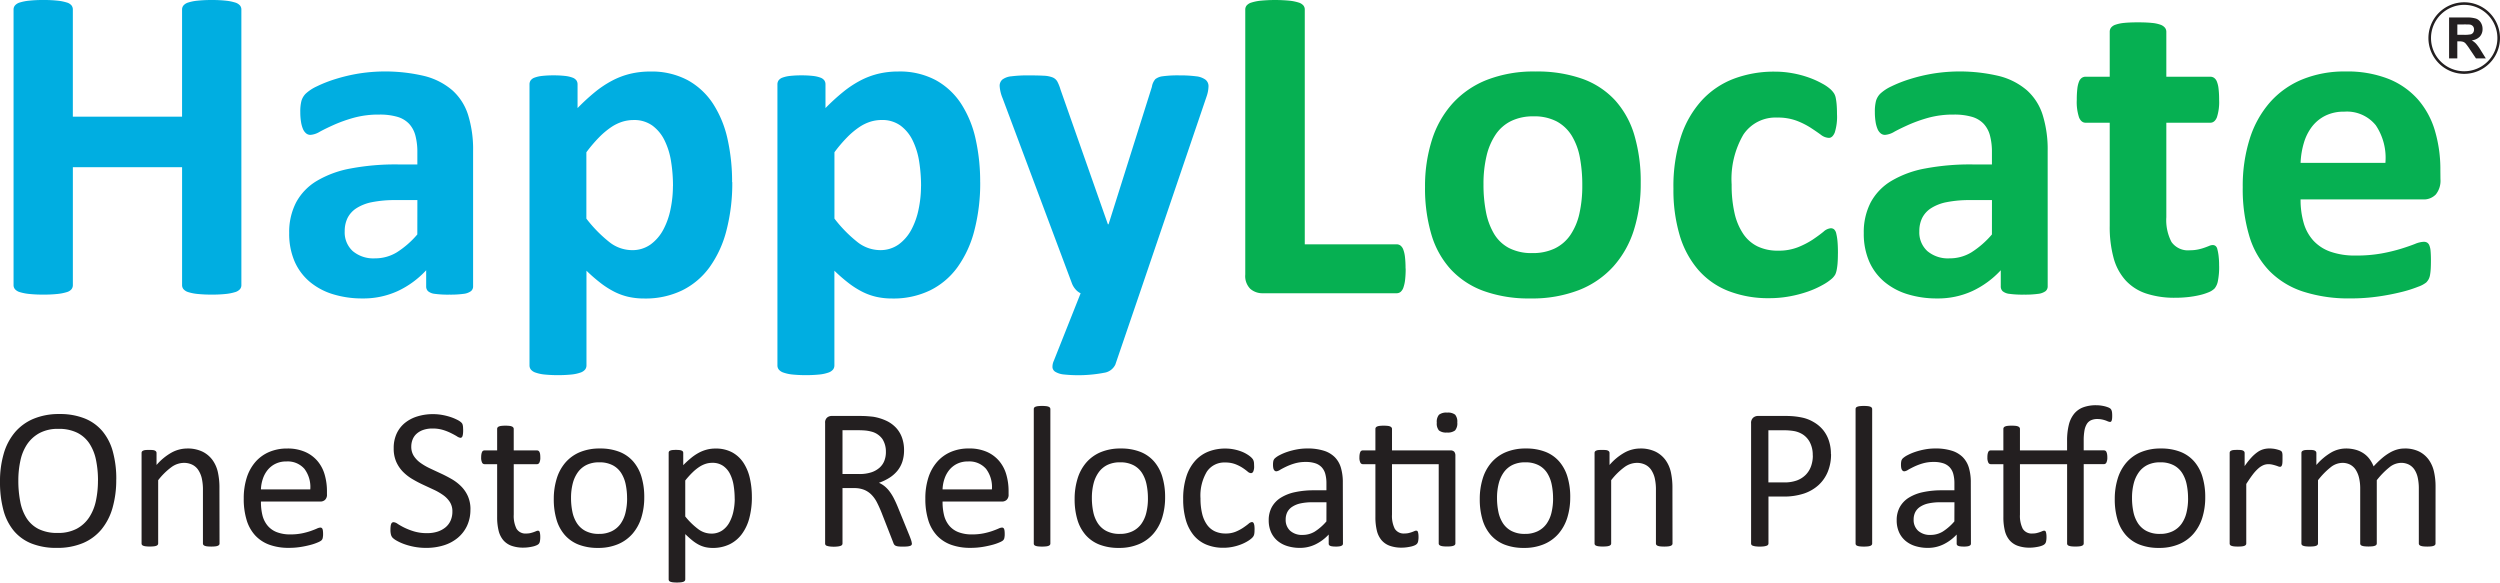 <svg xmlns="http://www.w3.org/2000/svg" xmlns:xlink="http://www.w3.org/1999/xlink" width="171.666" height="40.001" viewBox="0 0 171.666 40.001">
  <defs>
    <clipPath id="clip-path">
      <rect id="Rectangle_92" data-name="Rectangle 92" width="171.666" height="40.001" fill="none"/>
    </clipPath>
  </defs>
  <g id="Group_555" data-name="Group 555" transform="translate(0 0)">
    <g id="Group_86" data-name="Group 86" transform="translate(0 0)" clip-path="url(#clip-path)">
      <path id="Path_690" data-name="Path 690" d="M17.811,19.58a.43.43,0,0,1-.1.279.7.7,0,0,1-.333.2,3.253,3.253,0,0,1-.619.124,8.468,8.468,0,0,1-.976.046,8.852,8.852,0,0,1-1-.046,3.084,3.084,0,0,1-.619-.124.7.7,0,0,1-.325-.2.43.43,0,0,1-.1-.279v-8.1h-7.5v8.1a.454.454,0,0,1-.093.279.652.652,0,0,1-.325.2,3.259,3.259,0,0,1-.62.124,8.637,8.637,0,0,1-.991.046,8.673,8.673,0,0,1-.984-.046A3.265,3.265,0,0,1,2.6,20.06a.7.7,0,0,1-.333-.2.43.43,0,0,1-.1-.279V.651a.429.429,0,0,1,.1-.279A.706.706,0,0,1,2.6.17,3.269,3.269,0,0,1,3.226.047,8.661,8.661,0,0,1,4.21,0,8.624,8.624,0,0,1,5.2.047a3.263,3.263,0,0,1,.62.124.655.655,0,0,1,.325.2.453.453,0,0,1,.093.279V8.009h7.5V.651a.429.429,0,0,1,.1-.279.7.7,0,0,1,.325-.2,3.088,3.088,0,0,1,.619-.124,8.839,8.839,0,0,1,1-.047,8.456,8.456,0,0,1,.976.047,3.258,3.258,0,0,1,.619.124.706.706,0,0,1,.333.2.429.429,0,0,1,.1.279Z" transform="translate(-1.236 0)" fill="#00aee1"/>
      <path id="Path_691" data-name="Path 691" d="M58.9,26.189a.412.412,0,0,1-.155.341,1.056,1.056,0,0,1-.488.178,6.615,6.615,0,0,1-.984.055,6.715,6.715,0,0,1-1.015-.055.872.872,0,0,1-.449-.178.446.446,0,0,1-.131-.341v-1.1a6.278,6.278,0,0,1-1.944,1.425,5.65,5.65,0,0,1-2.424.511,6.781,6.781,0,0,1-2.021-.287,4.547,4.547,0,0,1-1.6-.852,3.829,3.829,0,0,1-1.045-1.4,4.767,4.767,0,0,1-.372-1.952,4.418,4.418,0,0,1,.473-2.1,3.843,3.843,0,0,1,1.41-1.472,7.015,7.015,0,0,1,2.331-.86,16.629,16.629,0,0,1,3.238-.279h1.348v-.836a4.4,4.4,0,0,0-.132-1.139,1.9,1.9,0,0,0-.433-.813,1.8,1.8,0,0,0-.806-.48,4.31,4.31,0,0,0-1.247-.155,6.429,6.429,0,0,0-1.743.217,10.116,10.116,0,0,0-1.355.48q-.589.264-.984.48a1.435,1.435,0,0,1-.643.217.463.463,0,0,1-.3-.109.79.79,0,0,1-.217-.31,2.119,2.119,0,0,1-.132-.5,4.2,4.2,0,0,1-.046-.651,2.961,2.961,0,0,1,.077-.759,1.172,1.172,0,0,1,.294-.5,2.912,2.912,0,0,1,.759-.5,8.952,8.952,0,0,1,1.27-.5,11.755,11.755,0,0,1,1.587-.379,11.67,11.67,0,0,1,4.554.17,4.689,4.689,0,0,1,1.9.976,3.794,3.794,0,0,1,1.084,1.7,7.934,7.934,0,0,1,.341,2.463Zm-3.826-5.917H53.585a7.975,7.975,0,0,0-1.611.139,3.081,3.081,0,0,0-1.084.418,1.724,1.724,0,0,0-.612.674,2.034,2.034,0,0,0-.194.906,1.74,1.74,0,0,0,.55,1.363,2.195,2.195,0,0,0,1.526.5,2.856,2.856,0,0,0,1.51-.418,6.261,6.261,0,0,0,1.4-1.224Z" transform="translate(-26.414 -6.532)" fill="#00aee1"/>
      <path id="Path_692" data-name="Path 692" d="M98.661,19.032a12.882,12.882,0,0,1-.4,3.323,7.49,7.49,0,0,1-1.154,2.517,5.118,5.118,0,0,1-1.89,1.6,5.777,5.777,0,0,1-2.587.557,4.916,4.916,0,0,1-1.108-.116,4.255,4.255,0,0,1-.976-.356,6,6,0,0,1-.937-.6,11.03,11.03,0,0,1-.96-.836v6.506a.456.456,0,0,1-.093.279.693.693,0,0,1-.318.209,2.661,2.661,0,0,1-.6.132,9.657,9.657,0,0,1-1.89,0,2.666,2.666,0,0,1-.6-.132.7.7,0,0,1-.318-.209.455.455,0,0,1-.093-.279v-19.3a.477.477,0,0,1,.077-.271.567.567,0,0,1,.271-.194,2.1,2.1,0,0,1,.511-.116,6.8,6.8,0,0,1,.8-.039,6.646,6.646,0,0,1,.782.039,2.1,2.1,0,0,1,.511.116.571.571,0,0,1,.271.194.477.477,0,0,1,.077.271v1.627a14.133,14.133,0,0,1,1.185-1.092,7.162,7.162,0,0,1,1.185-.79,5.387,5.387,0,0,1,1.247-.473,5.849,5.849,0,0,1,1.371-.155,5.238,5.238,0,0,1,2.587.6,4.9,4.9,0,0,1,1.743,1.635,7.363,7.363,0,0,1,.984,2.416,13.41,13.41,0,0,1,.31,2.943m-4.059.279a10.629,10.629,0,0,0-.132-1.7,5.01,5.01,0,0,0-.449-1.448,2.756,2.756,0,0,0-.836-1.015,2.131,2.131,0,0,0-1.294-.38,2.611,2.611,0,0,0-.766.116,2.972,2.972,0,0,0-.775.379,5.461,5.461,0,0,0-.813.682,9.764,9.764,0,0,0-.883,1.038v4.554a9.114,9.114,0,0,0,1.564,1.6,2.527,2.527,0,0,0,1.549.565,2.148,2.148,0,0,0,1.293-.387,3,3,0,0,0,.875-1.015,5.118,5.118,0,0,0,.5-1.417,7.81,7.81,0,0,0,.163-1.58" transform="translate(-48.378 -6.532)" fill="#00aee1"/>
      <path id="Path_693" data-name="Path 693" d="M138.329,19.032a12.883,12.883,0,0,1-.4,3.323,7.49,7.49,0,0,1-1.154,2.517,5.118,5.118,0,0,1-1.89,1.6,5.777,5.777,0,0,1-2.587.557,4.916,4.916,0,0,1-1.108-.116,4.255,4.255,0,0,1-.976-.356,6,6,0,0,1-.937-.6,11.031,11.031,0,0,1-.96-.836v6.506a.456.456,0,0,1-.093.279.694.694,0,0,1-.318.209,2.662,2.662,0,0,1-.6.132,9.656,9.656,0,0,1-1.89,0,2.666,2.666,0,0,1-.6-.132.7.7,0,0,1-.318-.209.455.455,0,0,1-.093-.279v-19.3a.477.477,0,0,1,.077-.271.567.567,0,0,1,.271-.194,2.1,2.1,0,0,1,.511-.116,6.8,6.8,0,0,1,.8-.039,6.645,6.645,0,0,1,.782.039,2.1,2.1,0,0,1,.511.116.571.571,0,0,1,.271.194.477.477,0,0,1,.077.271v1.627A14.13,14.13,0,0,1,128.9,12.86a7.161,7.161,0,0,1,1.185-.79,5.387,5.387,0,0,1,1.247-.473,5.849,5.849,0,0,1,1.371-.155,5.238,5.238,0,0,1,2.587.6,4.9,4.9,0,0,1,1.743,1.635,7.364,7.364,0,0,1,.984,2.416,13.409,13.409,0,0,1,.31,2.943m-4.059.279a10.63,10.63,0,0,0-.132-1.7,5.01,5.01,0,0,0-.449-1.448,2.756,2.756,0,0,0-.836-1.015,2.132,2.132,0,0,0-1.294-.38,2.611,2.611,0,0,0-.766.116,2.971,2.971,0,0,0-.775.379,5.458,5.458,0,0,0-.813.682,9.76,9.76,0,0,0-.883,1.038v4.554a9.114,9.114,0,0,0,1.564,1.6,2.527,2.527,0,0,0,1.549.565,2.148,2.148,0,0,0,1.294-.387,3,3,0,0,0,.875-1.015,5.117,5.117,0,0,0,.5-1.417,7.81,7.81,0,0,0,.163-1.58" transform="translate(-71.022 -6.532)" fill="#00aee1"/>
      <path id="Path_694" data-name="Path 694" d="M169.555,27.02l-1.673,4.9a1.009,1.009,0,0,1-.759.557,9.5,9.5,0,0,1-2.8.116,1.39,1.39,0,0,1-.557-.178.408.408,0,0,1-.2-.31,1,1,0,0,1,.093-.449L165.5,27.02a1.051,1.051,0,0,1-.364-.287,1.325,1.325,0,0,1-.24-.41l-4.756-12.7a2.61,2.61,0,0,1-.2-.829.567.567,0,0,1,.186-.449,1.223,1.223,0,0,1,.627-.224,8.805,8.805,0,0,1,1.169-.062q.666,0,1.054.023a1.868,1.868,0,0,1,.6.116.661.661,0,0,1,.326.287,2.917,2.917,0,0,1,.217.55l3.253,9.248h.046l2.974-9.434a1.053,1.053,0,0,1,.24-.534,1.007,1.007,0,0,1,.488-.194,7.732,7.732,0,0,1,1.193-.062,8.223,8.223,0,0,1,1.108.062,1.328,1.328,0,0,1,.651.232.56.56,0,0,1,.209.457,2.264,2.264,0,0,1-.124.674Z" transform="translate(-91.297 -6.882)" fill="#00aee1"/>
      <path id="Path_695" data-name="Path 695" d="M210.256,18.434a6.645,6.645,0,0,1-.039.782,2.4,2.4,0,0,1-.116.527.682.682,0,0,1-.194.3.422.422,0,0,1-.271.093H200.45a1.266,1.266,0,0,1-.86-.3,1.239,1.239,0,0,1-.348-.984V.651a.432.432,0,0,1,.1-.279.708.708,0,0,1,.333-.2A3.264,3.264,0,0,1,200.3.047a10.446,10.446,0,0,1,1.975,0,3.256,3.256,0,0,1,.62.124.709.709,0,0,1,.333.2.432.432,0,0,1,.1.279V16.776h6.3a.444.444,0,0,1,.271.085.622.622,0,0,1,.194.279,2.118,2.118,0,0,1,.116.511,6.65,6.65,0,0,1,.039.782" transform="translate(-113.734 0)" fill="#06b052"/>
      <path id="Path_696" data-name="Path 696" d="M242.818,19.094a10.557,10.557,0,0,1-.465,3.222,6.8,6.8,0,0,1-1.41,2.509,6.266,6.266,0,0,1-2.37,1.627,8.894,8.894,0,0,1-3.331.573,9.12,9.12,0,0,1-3.206-.512,5.765,5.765,0,0,1-2.262-1.487,6.1,6.1,0,0,1-1.332-2.4,11.174,11.174,0,0,1-.434-3.253,10.473,10.473,0,0,1,.473-3.23,6.8,6.8,0,0,1,1.418-2.509,6.313,6.313,0,0,1,2.362-1.619,8.832,8.832,0,0,1,3.323-.573,9.312,9.312,0,0,1,3.222.5,5.641,5.641,0,0,1,2.254,1.479,6.171,6.171,0,0,1,1.324,2.4,11.248,11.248,0,0,1,.434,3.269m-4.012.155a10.134,10.134,0,0,0-.163-1.882,4.439,4.439,0,0,0-.55-1.495,2.755,2.755,0,0,0-1.03-.991,3.31,3.31,0,0,0-1.618-.356,3.425,3.425,0,0,0-1.518.318,2.728,2.728,0,0,0-1.069.93,4.444,4.444,0,0,0-.627,1.472,8.321,8.321,0,0,0-.209,1.96,9.68,9.68,0,0,0,.17,1.882,4.642,4.642,0,0,0,.55,1.495,2.618,2.618,0,0,0,1.03.984,3.377,3.377,0,0,0,1.611.348,3.464,3.464,0,0,0,1.534-.317,2.75,2.75,0,0,0,1.069-.922,4.251,4.251,0,0,0,.62-1.464,8.648,8.648,0,0,0,.2-1.96" transform="translate(-130.156 -6.532)" fill="#06b052"/>
      <path id="Path_697" data-name="Path 697" d="M279.043,23.964q0,.4-.023.674a3.956,3.956,0,0,1-.062.457,1.414,1.414,0,0,1-.093.3,1.135,1.135,0,0,1-.24.294,3.415,3.415,0,0,1-.635.433,6.284,6.284,0,0,1-1.022.457,8.349,8.349,0,0,1-1.247.325,7.674,7.674,0,0,1-1.387.124,7.525,7.525,0,0,1-2.827-.5,5.307,5.307,0,0,1-2.068-1.464,6.442,6.442,0,0,1-1.263-2.363,10.921,10.921,0,0,1-.426-3.191,11.069,11.069,0,0,1,.519-3.586,6.854,6.854,0,0,1,1.448-2.5,5.778,5.778,0,0,1,2.2-1.472,7.825,7.825,0,0,1,2.788-.48,6.805,6.805,0,0,1,1.216.108,7.069,7.069,0,0,1,1.115.294,5.993,5.993,0,0,1,.929.418,2.857,2.857,0,0,1,.581.4,1.624,1.624,0,0,1,.24.287.966.966,0,0,1,.109.3,3.959,3.959,0,0,1,.062.457q.023.271.024.658a3.581,3.581,0,0,1-.155,1.262q-.155.364-.4.364a.953.953,0,0,1-.557-.217q-.295-.216-.7-.48a5.237,5.237,0,0,0-.96-.48,3.686,3.686,0,0,0-1.332-.217,2.649,2.649,0,0,0-2.324,1.169,6.049,6.049,0,0,0-.806,3.431,8.574,8.574,0,0,0,.2,1.967,4.186,4.186,0,0,0,.6,1.425,2.517,2.517,0,0,0,.991.86,3.162,3.162,0,0,0,1.387.287,3.611,3.611,0,0,0,1.386-.24A5.647,5.647,0,0,0,277.323,23q.434-.294.728-.534a.862.862,0,0,1,.5-.24.351.351,0,0,1,.232.078.547.547,0,0,1,.147.286,3.6,3.6,0,0,1,.085.535q.031.325.031.836" transform="translate(-152.841 -6.553)" fill="#06b052"/>
      <path id="Path_698" data-name="Path 698" d="M310.838,26.189a.412.412,0,0,1-.155.341,1.056,1.056,0,0,1-.488.178,6.616,6.616,0,0,1-.984.055,6.715,6.715,0,0,1-1.014-.055.872.872,0,0,1-.449-.178.445.445,0,0,1-.131-.341v-1.1a6.278,6.278,0,0,1-1.944,1.425,5.65,5.65,0,0,1-2.424.511,6.78,6.78,0,0,1-2.021-.287,4.544,4.544,0,0,1-1.6-.852,3.835,3.835,0,0,1-1.046-1.4,4.775,4.775,0,0,1-.372-1.952,4.418,4.418,0,0,1,.473-2.1,3.84,3.84,0,0,1,1.41-1.472,7.015,7.015,0,0,1,2.331-.86,16.629,16.629,0,0,1,3.238-.279h1.348v-.836a4.4,4.4,0,0,0-.132-1.139,1.9,1.9,0,0,0-.434-.813,1.793,1.793,0,0,0-.806-.48,4.3,4.3,0,0,0-1.247-.155,6.427,6.427,0,0,0-1.743.217,10.113,10.113,0,0,0-1.355.48q-.589.264-.984.48a1.434,1.434,0,0,1-.643.217.462.462,0,0,1-.3-.109.785.785,0,0,1-.217-.31,2.12,2.12,0,0,1-.132-.5,4.2,4.2,0,0,1-.046-.651,2.94,2.94,0,0,1,.077-.759,1.168,1.168,0,0,1,.294-.5,2.911,2.911,0,0,1,.759-.5,8.953,8.953,0,0,1,1.27-.5,11.759,11.759,0,0,1,1.587-.379,11.67,11.67,0,0,1,4.554.17,4.688,4.688,0,0,1,1.9.976,3.794,3.794,0,0,1,1.084,1.7,7.935,7.935,0,0,1,.341,2.463Zm-3.826-5.917h-1.487a7.975,7.975,0,0,0-1.611.139,3.087,3.087,0,0,0-1.085.418,1.727,1.727,0,0,0-.611.674,2.028,2.028,0,0,0-.194.906,1.74,1.74,0,0,0,.55,1.363,2.194,2.194,0,0,0,1.526.5,2.856,2.856,0,0,0,1.51-.418,6.261,6.261,0,0,0,1.4-1.224Z" transform="translate(-170.231 -6.532)" fill="#06b052"/>
      <path id="Path_699" data-name="Path 699" d="M342.061,20.288a4.884,4.884,0,0,1-.085,1.045,1.131,1.131,0,0,1-.225.512,1.22,1.22,0,0,1-.41.263,3.827,3.827,0,0,1-.635.2,6.644,6.644,0,0,1-.79.132,7.946,7.946,0,0,1-.86.046,6.194,6.194,0,0,1-2.014-.294,3.343,3.343,0,0,1-1.409-.906,3.768,3.768,0,0,1-.821-1.541,8.108,8.108,0,0,1-.264-2.2V10.467H332.89q-.294,0-.449-.364a3.39,3.39,0,0,1-.155-1.216,6.281,6.281,0,0,1,.039-.759,1.834,1.834,0,0,1,.116-.488.568.568,0,0,1,.194-.256.476.476,0,0,1,.271-.077h1.642V4.225a.482.482,0,0,1,.085-.279.644.644,0,0,1,.31-.209,2.5,2.5,0,0,1,.6-.124q.38-.039.937-.039.573,0,.953.039a2.387,2.387,0,0,1,.6.124.7.7,0,0,1,.309.209.454.454,0,0,1,.093.279V7.307h3.005a.479.479,0,0,1,.271.077.57.57,0,0,1,.194.256,1.848,1.848,0,0,1,.116.488,6.264,6.264,0,0,1,.039.759,3.4,3.4,0,0,1-.155,1.216q-.155.364-.449.364h-3.021v6.491a3.226,3.226,0,0,0,.356,1.7,1.381,1.381,0,0,0,1.27.566,2.6,2.6,0,0,0,.557-.055,3.485,3.485,0,0,0,.442-.124c.129-.046.237-.088.325-.124a.639.639,0,0,1,.24-.055.327.327,0,0,1,.178.055.362.362,0,0,1,.132.217,3.364,3.364,0,0,1,.085.442,5.351,5.351,0,0,1,.039.712" transform="translate(-189.681 -2.04)" fill="#06b052"/>
      <path id="Path_700" data-name="Path 700" d="M372.422,18.831a1.5,1.5,0,0,1-.318,1.053,1.137,1.137,0,0,1-.875.341h-8.412a5.739,5.739,0,0,0,.209,1.6,3.054,3.054,0,0,0,.666,1.224,2.9,2.9,0,0,0,1.177.766,5.031,5.031,0,0,0,1.727.264,9.7,9.7,0,0,0,1.8-.147,11.83,11.83,0,0,0,1.34-.325q.566-.178.937-.325a1.747,1.747,0,0,1,.6-.147.455.455,0,0,1,.232.054.4.4,0,0,1,.155.194,1.294,1.294,0,0,1,.085.395q.023.256.023.643,0,.341-.015.581a3.645,3.645,0,0,1-.046.41,1,1,0,0,1-.093.287,1.076,1.076,0,0,1-.163.224,1.886,1.886,0,0,1-.55.294,8.686,8.686,0,0,1-1.146.364,15.841,15.841,0,0,1-1.6.31,13.3,13.3,0,0,1-1.921.132,10.164,10.164,0,0,1-3.229-.465,5.746,5.746,0,0,1-2.316-1.41,5.86,5.86,0,0,1-1.386-2.385,11.2,11.2,0,0,1-.457-3.377,10.732,10.732,0,0,1,.48-3.323,6.963,6.963,0,0,1,1.394-2.509,6,6,0,0,1,2.223-1.572,7.648,7.648,0,0,1,2.951-.542,7.728,7.728,0,0,1,2.966.511,5.354,5.354,0,0,1,2.022,1.417,5.725,5.725,0,0,1,1.162,2.146,9.352,9.352,0,0,1,.372,2.7Zm-3.78-1.115a4.009,4.009,0,0,0-.658-2.579,2.548,2.548,0,0,0-2.176-.937,2.827,2.827,0,0,0-1.294.279,2.643,2.643,0,0,0-.914.751,3.415,3.415,0,0,0-.557,1.115,5.546,5.546,0,0,0-.225,1.371Z" transform="translate(-204.845 -6.532)" fill="#06b052"/>
      <path id="Path_701" data-name="Path 701" d="M7.982,70.738a6.934,6.934,0,0,1-.255,1.953,4.1,4.1,0,0,1-.762,1.48,3.331,3.331,0,0,1-1.273.938,4.515,4.515,0,0,1-1.787.328,4.594,4.594,0,0,1-1.742-.3,3.066,3.066,0,0,1-1.215-.873,3.733,3.733,0,0,1-.714-1.421A7.356,7.356,0,0,1,0,70.89a6.735,6.735,0,0,1,.255-1.918,3.99,3.99,0,0,1,.766-1.466A3.394,3.394,0,0,1,2.3,66.574a4.515,4.515,0,0,1,1.787-.328,4.552,4.552,0,0,1,1.718.3,3.11,3.11,0,0,1,1.218.866,3.679,3.679,0,0,1,.724,1.408,7.043,7.043,0,0,1,.238,1.921m-1.256.083a6.984,6.984,0,0,0-.134-1.411,3.244,3.244,0,0,0-.448-1.131,2.159,2.159,0,0,0-.837-.748,2.812,2.812,0,0,0-1.3-.269,2.645,2.645,0,0,0-1.3.29,2.433,2.433,0,0,0-.851.772A3.21,3.21,0,0,0,1.4,69.451a6.307,6.307,0,0,0-.141,1.356,7.463,7.463,0,0,0,.131,1.449A3.228,3.228,0,0,0,1.827,73.4a2.114,2.114,0,0,0,.83.745,2.855,2.855,0,0,0,1.306.266,2.7,2.7,0,0,0,1.309-.29,2.355,2.355,0,0,0,.854-.783,3.316,3.316,0,0,0,.462-1.142,6.6,6.6,0,0,0,.138-1.373" transform="translate(0 -37.816)" fill="#231f20"/>
      <path id="Path_702" data-name="Path 702" d="M28.014,78.281a.156.156,0,0,1-.027.093.219.219,0,0,1-.09.066.642.642,0,0,1-.173.041,2.24,2.24,0,0,1-.276.014,2.3,2.3,0,0,1-.283-.014.634.634,0,0,1-.173-.041.213.213,0,0,1-.09-.066.154.154,0,0,1-.028-.093V74.645a3.563,3.563,0,0,0-.083-.855,1.773,1.773,0,0,0-.241-.559,1.051,1.051,0,0,0-.411-.359,1.3,1.3,0,0,0-.583-.124,1.474,1.474,0,0,0-.856.3,4.636,4.636,0,0,0-.9.89v4.34a.154.154,0,0,1-.028.093.216.216,0,0,1-.09.066.634.634,0,0,1-.173.041,2.3,2.3,0,0,1-.283.014,2.235,2.235,0,0,1-.276-.014.694.694,0,0,1-.176-.041.191.191,0,0,1-.09-.066.172.172,0,0,1-.024-.093V72.072a.193.193,0,0,1,.021-.093.184.184,0,0,1,.083-.069.471.471,0,0,1,.159-.042,2.513,2.513,0,0,1,.255-.01q.151,0,.252.01a.408.408,0,0,1,.155.042.218.218,0,0,1,.079.069.168.168,0,0,1,.024.093v.821a3.827,3.827,0,0,1,1.045-.859,2.249,2.249,0,0,1,1.052-.273,2.344,2.344,0,0,1,1.045.21,1.885,1.885,0,0,1,.687.563,2.241,2.241,0,0,1,.376.824,4.9,4.9,0,0,1,.114,1.135Z" transform="translate(-12.939 -40.964)" fill="#231f20"/>
      <path id="Path_703" data-name="Path 703" d="M44.714,74.907a.476.476,0,0,1-.135.383.465.465,0,0,1-.309.114H40.181a3.817,3.817,0,0,0,.1.931,1.791,1.791,0,0,0,.347.711,1.551,1.551,0,0,0,.631.455,2.509,2.509,0,0,0,.95.159,3.868,3.868,0,0,0,.79-.073,4.68,4.68,0,0,0,.6-.162q.253-.09.416-.162a.677.677,0,0,1,.246-.073.159.159,0,0,1,.086.024.157.157,0,0,1,.059.073.511.511,0,0,1,.031.134,1.814,1.814,0,0,1,.011.211c0,.06,0,.112-.007.155s-.01.083-.018.118a.294.294,0,0,1-.034.093.4.4,0,0,1-.062.079,1.018,1.018,0,0,1-.224.124,3.31,3.31,0,0,1-.483.169,6.841,6.841,0,0,1-.687.148,5.055,5.055,0,0,1-.831.065,3.85,3.85,0,0,1-1.342-.214,2.488,2.488,0,0,1-.969-.635A2.712,2.712,0,0,1,39.2,76.68,4.916,4.916,0,0,1,39,75.2a4.648,4.648,0,0,1,.207-1.439,3.051,3.051,0,0,1,.6-1.083A2.606,2.606,0,0,1,40.746,72a3.084,3.084,0,0,1,1.235-.238A2.982,2.982,0,0,1,43.227,72a2.353,2.353,0,0,1,.845.631,2.531,2.531,0,0,1,.487.931,4.081,4.081,0,0,1,.155,1.142Zm-1.145-.338a2.076,2.076,0,0,0-.4-1.408,1.521,1.521,0,0,0-1.246-.51,1.647,1.647,0,0,0-.743.159,1.608,1.608,0,0,0-.535.421,1.93,1.93,0,0,0-.333.611,2.529,2.529,0,0,0-.132.728Z" transform="translate(-22.263 -40.964)" fill="#231f20"/>
      <path id="Path_704" data-name="Path 704" d="M67.963,72.8a2.59,2.59,0,0,1-.231,1.118,2.4,2.4,0,0,1-.642.832,2.776,2.776,0,0,1-.966.514,4.018,4.018,0,0,1-1.2.173,4.276,4.276,0,0,1-.831-.076,4.531,4.531,0,0,1-.683-.186,3.294,3.294,0,0,1-.5-.227,1.329,1.329,0,0,1-.283-.2.5.5,0,0,1-.117-.21,1.234,1.234,0,0,1-.038-.342,1.846,1.846,0,0,1,.014-.251.6.6,0,0,1,.041-.162.183.183,0,0,1,.069-.086.19.19,0,0,1,.1-.024.563.563,0,0,1,.273.117,4.326,4.326,0,0,0,.452.255,4.465,4.465,0,0,0,.666.259,3.057,3.057,0,0,0,.9.121,2.291,2.291,0,0,0,.707-.1,1.666,1.666,0,0,0,.552-.293,1.27,1.27,0,0,0,.355-.466,1.516,1.516,0,0,0,.124-.628,1.176,1.176,0,0,0-.173-.648,1.733,1.733,0,0,0-.455-.473,4,4,0,0,0-.645-.373l-.742-.345a8.073,8.073,0,0,1-.738-.39,3.119,3.119,0,0,1-.642-.5,2.33,2.33,0,0,1-.459-.679,2.262,2.262,0,0,1-.176-.935,2.341,2.341,0,0,1,.2-1,2.052,2.052,0,0,1,.566-.735,2.533,2.533,0,0,1,.863-.452,3.626,3.626,0,0,1,1.08-.155,3.523,3.523,0,0,1,.6.052,4.1,4.1,0,0,1,.566.138,3.177,3.177,0,0,1,.473.193,1.226,1.226,0,0,1,.273.173.521.521,0,0,1,.086.1.386.386,0,0,1,.034.1.968.968,0,0,1,.021.142c0,.055.007.127.007.214a2.091,2.091,0,0,1-.01.221.845.845,0,0,1-.031.162.2.2,0,0,1-.059.1.131.131,0,0,1-.086.031.554.554,0,0,1-.238-.1q-.162-.1-.4-.218a3.479,3.479,0,0,0-.555-.221,2.421,2.421,0,0,0-.721-.1,1.908,1.908,0,0,0-.648.1,1.322,1.322,0,0,0-.455.266,1.049,1.049,0,0,0-.269.393,1.309,1.309,0,0,0-.09.483,1.163,1.163,0,0,0,.173.642,1.765,1.765,0,0,0,.459.476,4.108,4.108,0,0,0,.652.379q.366.173.745.348t.745.386a3.113,3.113,0,0,1,.652.5,2.255,2.255,0,0,1,.462.676,2.226,2.226,0,0,1,.176.921" transform="translate(-35.661 -37.816)" fill="#231f20"/>
      <path id="Path_705" data-name="Path 705" d="M81.045,75.743a1.467,1.467,0,0,1-.027.317.356.356,0,0,1-.083.173.535.535,0,0,1-.166.1,1.317,1.317,0,0,1-.252.079q-.142.032-.3.052a2.466,2.466,0,0,1-.318.021,2.394,2.394,0,0,1-.828-.127,1.343,1.343,0,0,1-.566-.386,1.6,1.6,0,0,1-.321-.656,3.862,3.862,0,0,1-.1-.935V70.754h-.869a.186.186,0,0,1-.166-.11.768.768,0,0,1-.062-.359,1.228,1.228,0,0,1,.017-.221.632.632,0,0,1,.045-.148.172.172,0,0,1,.073-.083.2.2,0,0,1,.1-.024h.862V68.333a.175.175,0,0,1,.024-.09.2.2,0,0,1,.09-.073.6.6,0,0,1,.176-.045,2.324,2.324,0,0,1,.276-.014,2.41,2.41,0,0,1,.283.014.56.56,0,0,1,.173.045.232.232,0,0,1,.09.073.163.163,0,0,1,.027.09v1.477h1.594a.188.188,0,0,1,.1.024.2.2,0,0,1,.072.083.468.468,0,0,1,.045.148,1.518,1.518,0,0,1,.014.221.768.768,0,0,1-.062.359.186.186,0,0,1-.165.11H79.224v3.463a1.973,1.973,0,0,0,.19.969.718.718,0,0,0,.68.328,1.175,1.175,0,0,0,.283-.031c.082-.021.156-.042.221-.066s.12-.045.166-.065a.3.3,0,0,1,.124-.031.136.136,0,0,1,.066.017A.117.117,0,0,1,81,75.4a.858.858,0,0,1,.031.131,1.311,1.311,0,0,1,.014.207" transform="translate(-43.947 -38.881)" fill="#231f20"/>
      <path id="Path_706" data-name="Path 706" d="M94.821,75.106a4.66,4.66,0,0,1-.2,1.4,3.085,3.085,0,0,1-.6,1.1,2.7,2.7,0,0,1-.994.721,3.45,3.45,0,0,1-1.383.259,3.579,3.579,0,0,1-1.335-.228,2.44,2.44,0,0,1-.948-.662,2.8,2.8,0,0,1-.566-1.056,4.886,4.886,0,0,1-.187-1.407,4.721,4.721,0,0,1,.2-1.4,3.042,3.042,0,0,1,.593-1.1,2.678,2.678,0,0,1,.99-.718,3.491,3.491,0,0,1,1.387-.255,3.579,3.579,0,0,1,1.335.228,2.439,2.439,0,0,1,.949.662,2.853,2.853,0,0,1,.569,1.056,4.776,4.776,0,0,1,.19,1.4m-1.18.076a4.639,4.639,0,0,0-.094-.952,2.336,2.336,0,0,0-.31-.786,1.533,1.533,0,0,0-.585-.535,1.933,1.933,0,0,0-.919-.2,1.964,1.964,0,0,0-.874.179,1.61,1.61,0,0,0-.6.507,2.272,2.272,0,0,0-.351.776,3.951,3.951,0,0,0-.115.98,4.636,4.636,0,0,0,.094.959,2.256,2.256,0,0,0,.313.783,1.578,1.578,0,0,0,.588.531,1.94,1.94,0,0,0,.919.2,1.968,1.968,0,0,0,.87-.179,1.61,1.61,0,0,0,.606-.5,2.183,2.183,0,0,0,.348-.773,4.092,4.092,0,0,0,.112-.987" transform="translate(-50.582 -40.963)" fill="#231f20"/>
      <path id="Path_707" data-name="Path 707" d="M112.7,75.08a5.6,5.6,0,0,1-.176,1.463,3.185,3.185,0,0,1-.518,1.1,2.312,2.312,0,0,1-.845.7,2.6,2.6,0,0,1-1.152.245,2.244,2.244,0,0,1-.51-.055,1.954,1.954,0,0,1-.459-.173,2.676,2.676,0,0,1-.445-.3q-.221-.179-.469-.421v3.1a.169.169,0,0,1-.028.1.2.2,0,0,1-.09.069.636.636,0,0,1-.173.041,2.31,2.31,0,0,1-.283.014,2.245,2.245,0,0,1-.276-.014.7.7,0,0,1-.176-.041.181.181,0,0,1-.09-.069.19.19,0,0,1-.024-.1V72.071a.21.21,0,0,1,.021-.1.168.168,0,0,1,.083-.066.549.549,0,0,1,.159-.038,2.711,2.711,0,0,1,.473,0,.541.541,0,0,1,.155.038.192.192,0,0,1,.086.066.187.187,0,0,1,.024.1v.835a6.511,6.511,0,0,1,.545-.5,3.272,3.272,0,0,1,.528-.355,2.48,2.48,0,0,1,.545-.214,2.331,2.331,0,0,1,.59-.073,2.357,2.357,0,0,1,1.152.262,2.169,2.169,0,0,1,.776.718,3.2,3.2,0,0,1,.438,1.059,5.716,5.716,0,0,1,.138,1.28m-1.18.131a5.7,5.7,0,0,0-.073-.921,2.663,2.663,0,0,0-.25-.79,1.48,1.48,0,0,0-.476-.552,1.272,1.272,0,0,0-.743-.207,1.5,1.5,0,0,0-.437.065,1.791,1.791,0,0,0-.437.207,3.134,3.134,0,0,0-.465.373,5.741,5.741,0,0,0-.513.569v2.47a4.931,4.931,0,0,0,.9.876,1.5,1.5,0,0,0,.888.3,1.3,1.3,0,0,0,.739-.207,1.561,1.561,0,0,0,.5-.552,2.769,2.769,0,0,0,.281-.773,4.17,4.17,0,0,0,.09-.862" transform="translate(-61.071 -40.964)" fill="#231f20"/>
      <path id="Path_708" data-name="Path 708" d="M137.987,75.3a.208.208,0,0,1-.021.1.159.159,0,0,1-.09.069.776.776,0,0,1-.193.042,3.187,3.187,0,0,1-.331.014,2.576,2.576,0,0,1-.294-.014.653.653,0,0,1-.182-.045.249.249,0,0,1-.107-.086.542.542,0,0,1-.065-.138l-.821-2.1q-.146-.359-.3-.659a2.125,2.125,0,0,0-.369-.518,1.515,1.515,0,0,0-.5-.338,1.808,1.808,0,0,0-.7-.121h-.794v3.8a.156.156,0,0,1-.031.1.2.2,0,0,1-.1.066.912.912,0,0,1-.179.041,2.341,2.341,0,0,1-.573,0,1,1,0,0,1-.183-.041.182.182,0,0,1-.1-.066.169.169,0,0,1-.027-.1V67.035a.443.443,0,0,1,.142-.376.488.488,0,0,1,.3-.107h1.9q.338,0,.562.017c.149.012.284.024.4.038a3.446,3.446,0,0,1,.915.283,2.174,2.174,0,0,1,.666.49,1.979,1.979,0,0,1,.4.679,2.538,2.538,0,0,1,.135.845,2.5,2.5,0,0,1-.121.8,1.95,1.95,0,0,1-.348.627,2.314,2.314,0,0,1-.545.473,3.486,3.486,0,0,1-.711.338,1.7,1.7,0,0,1,.4.245,2.062,2.062,0,0,1,.335.355,3.309,3.309,0,0,1,.293.476q.138.269.276.607l.8,1.966c.064.165.106.282.124.348a.631.631,0,0,1,.028.155M136.2,69.029a1.6,1.6,0,0,0-.235-.887,1.327,1.327,0,0,0-.786-.521,2.277,2.277,0,0,0-.39-.069q-.217-.021-.569-.021h-1V70.54h1.159a2.571,2.571,0,0,0,.811-.114,1.6,1.6,0,0,0,.569-.317,1.234,1.234,0,0,0,.335-.479,1.65,1.65,0,0,0,.107-.6" transform="translate(-75.369 -37.99)" fill="#231f20"/>
      <path id="Path_709" data-name="Path 709" d="M153.774,74.907a.476.476,0,0,1-.135.383.465.465,0,0,1-.309.114h-4.089a3.817,3.817,0,0,0,.1.931,1.791,1.791,0,0,0,.347.711,1.551,1.551,0,0,0,.631.455,2.509,2.509,0,0,0,.95.159,3.869,3.869,0,0,0,.79-.073,4.68,4.68,0,0,0,.6-.162q.253-.09.416-.162a.677.677,0,0,1,.246-.073.159.159,0,0,1,.086.024.157.157,0,0,1,.059.073.51.51,0,0,1,.031.134,1.811,1.811,0,0,1,.011.211c0,.06,0,.112-.007.155a1.185,1.185,0,0,1-.018.118.294.294,0,0,1-.034.093.4.4,0,0,1-.062.079,1.017,1.017,0,0,1-.224.124,3.309,3.309,0,0,1-.483.169,6.841,6.841,0,0,1-.687.148,5.056,5.056,0,0,1-.831.065,3.85,3.85,0,0,1-1.342-.214,2.488,2.488,0,0,1-.969-.635,2.713,2.713,0,0,1-.593-1.056,4.917,4.917,0,0,1-.2-1.476,4.648,4.648,0,0,1,.207-1.439,3.051,3.051,0,0,1,.6-1.083,2.606,2.606,0,0,1,.942-.683,3.084,3.084,0,0,1,1.235-.238,2.982,2.982,0,0,1,1.245.235,2.353,2.353,0,0,1,.845.631,2.531,2.531,0,0,1,.487.931,4.08,4.08,0,0,1,.155,1.142Zm-1.145-.338a2.076,2.076,0,0,0-.4-1.408,1.521,1.521,0,0,0-1.246-.51,1.647,1.647,0,0,0-.743.159,1.608,1.608,0,0,0-.535.421,1.93,1.93,0,0,0-.333.611,2.529,2.529,0,0,0-.132.728Z" transform="translate(-84.518 -40.964)" fill="#231f20"/>
      <path id="Path_710" data-name="Path 710" d="M166.545,74.4a.156.156,0,0,1-.027.093.219.219,0,0,1-.09.066.642.642,0,0,1-.173.041,2.318,2.318,0,0,1-.283.014,2.234,2.234,0,0,1-.276-.014.685.685,0,0,1-.176-.041.188.188,0,0,1-.09-.066.168.168,0,0,1-.024-.093V65.182a.188.188,0,0,1,.024-.1.177.177,0,0,1,.09-.069.685.685,0,0,1,.176-.042,2.323,2.323,0,0,1,.276-.014,2.409,2.409,0,0,1,.283.014.641.641,0,0,1,.173.042.2.2,0,0,1,.09.069.174.174,0,0,1,.027.1Z" transform="translate(-94.42 -37.082)" fill="#231f20"/>
      <path id="Path_711" data-name="Path 711" d="M178.159,75.106a4.661,4.661,0,0,1-.2,1.4,3.085,3.085,0,0,1-.6,1.1,2.7,2.7,0,0,1-.994.721,3.45,3.45,0,0,1-1.383.259,3.579,3.579,0,0,1-1.335-.228,2.439,2.439,0,0,1-.948-.662,2.8,2.8,0,0,1-.566-1.056,4.887,4.887,0,0,1-.187-1.407,4.721,4.721,0,0,1,.2-1.4,3.042,3.042,0,0,1,.593-1.1,2.678,2.678,0,0,1,.99-.718,3.492,3.492,0,0,1,1.387-.255,3.579,3.579,0,0,1,1.335.228,2.439,2.439,0,0,1,.949.662,2.853,2.853,0,0,1,.569,1.056,4.776,4.776,0,0,1,.19,1.4m-1.18.076a4.638,4.638,0,0,0-.094-.952,2.336,2.336,0,0,0-.31-.786,1.533,1.533,0,0,0-.585-.535,1.933,1.933,0,0,0-.919-.2,1.964,1.964,0,0,0-.874.179,1.61,1.61,0,0,0-.6.507,2.272,2.272,0,0,0-.352.776,3.951,3.951,0,0,0-.115.98,4.635,4.635,0,0,0,.094.959,2.256,2.256,0,0,0,.313.783,1.578,1.578,0,0,0,.588.531,1.94,1.94,0,0,0,.919.2,1.968,1.968,0,0,0,.87-.179,1.609,1.609,0,0,0,.606-.5,2.183,2.183,0,0,0,.348-.773,4.092,4.092,0,0,0,.112-.987" transform="translate(-98.155 -40.963)" fill="#231f20"/>
      <path id="Path_712" data-name="Path 712" d="M194.21,77.345c0,.078,0,.146-.007.2a.768.768,0,0,1-.024.145.538.538,0,0,1-.042.1.678.678,0,0,1-.11.131,1.7,1.7,0,0,1-.293.214,2.849,2.849,0,0,1-.466.227,3.468,3.468,0,0,1-.562.162,3.144,3.144,0,0,1-.628.062,3,3,0,0,1-1.187-.221,2.239,2.239,0,0,1-.866-.645,2.932,2.932,0,0,1-.531-1.042,5.031,5.031,0,0,1-.183-1.425,4.909,4.909,0,0,1,.224-1.577,2.976,2.976,0,0,1,.614-1.079,2.429,2.429,0,0,1,.918-.624,3.149,3.149,0,0,1,1.142-.2,2.955,2.955,0,0,1,.576.055,3.168,3.168,0,0,1,.514.145,2.277,2.277,0,0,1,.417.207,1.686,1.686,0,0,1,.266.2.937.937,0,0,1,.114.131.47.47,0,0,1,.051.114.69.69,0,0,1,.028.148c0,.055.007.124.007.207a.81.81,0,0,1-.062.376.178.178,0,0,1-.152.107.393.393,0,0,1-.238-.114,3.877,3.877,0,0,0-.342-.252,2.619,2.619,0,0,0-.5-.252,1.923,1.923,0,0,0-.694-.114,1.438,1.438,0,0,0-1.259.631A3.2,3.2,0,0,0,190.5,75.2a4.332,4.332,0,0,0,.114,1.052,2.173,2.173,0,0,0,.335.755,1.378,1.378,0,0,0,.542.452,1.728,1.728,0,0,0,.735.148,1.776,1.776,0,0,0,.69-.124,2.851,2.851,0,0,0,.514-.273q.218-.148.366-.269a.435.435,0,0,1,.231-.121.131.131,0,0,1,.083.027.212.212,0,0,1,.058.093.684.684,0,0,1,.035.166,2.37,2.37,0,0,1,.01.238" transform="translate(-108.066 -40.973)" fill="#231f20"/>
      <path id="Path_713" data-name="Path 713" d="M208.091,78.287a.147.147,0,0,1-.055.124.39.39,0,0,1-.152.062,1.414,1.414,0,0,1-.283.021,1.533,1.533,0,0,1-.286-.021.341.341,0,0,1-.155-.062.155.155,0,0,1-.048-.124v-.621a3.063,3.063,0,0,1-.907.676,2.407,2.407,0,0,1-1.059.242,2.89,2.89,0,0,1-.887-.128,1.917,1.917,0,0,1-.676-.369,1.654,1.654,0,0,1-.435-.594,1.963,1.963,0,0,1-.155-.8,1.847,1.847,0,0,1,.214-.911,1.778,1.778,0,0,1,.614-.642,3.023,3.023,0,0,1,.98-.383,6.091,6.091,0,0,1,1.3-.127h.855v-.483a2.4,2.4,0,0,0-.076-.635,1.089,1.089,0,0,0-.245-.459,1.05,1.05,0,0,0-.438-.276,2.041,2.041,0,0,0-.663-.093,2.627,2.627,0,0,0-.755.1,3.983,3.983,0,0,0-.586.221c-.168.081-.309.154-.421.221a.577.577,0,0,1-.252.1.166.166,0,0,1-.1-.028.238.238,0,0,1-.073-.082.423.423,0,0,1-.045-.142,1.173,1.173,0,0,1-.014-.189,1.2,1.2,0,0,1,.024-.273.392.392,0,0,1,.117-.19,1.5,1.5,0,0,1,.321-.211,3.563,3.563,0,0,1,.524-.221,4.773,4.773,0,0,1,.648-.166,3.86,3.86,0,0,1,.71-.066,3.711,3.711,0,0,1,1.139.152,1.838,1.838,0,0,1,.759.445,1.725,1.725,0,0,1,.421.728,3.518,3.518,0,0,1,.131,1.014Zm-1.132-2.835h-.973a3.675,3.675,0,0,0-.814.079,1.667,1.667,0,0,0-.572.235.967.967,0,0,0-.335.373,1.119,1.119,0,0,0-.107.5,1,1,0,0,0,.307.769,1.213,1.213,0,0,0,.859.286,1.6,1.6,0,0,0,.831-.228,3.594,3.594,0,0,0,.8-.7Z" transform="translate(-115.875 -40.963)" fill="#231f20"/>
      <path id="Path_714" data-name="Path 714" d="M223.739,68.616a.352.352,0,0,1,.283.093.423.423,0,0,1,.076.273V75a.153.153,0,0,1-.028.093.211.211,0,0,1-.093.065.689.689,0,0,1-.176.042,2.254,2.254,0,0,1-.269.014,2.4,2.4,0,0,1-.283-.014.693.693,0,0,1-.176-.042.212.212,0,0,1-.093-.065.153.153,0,0,1-.027-.093V69.561h-3.208v3.463a1.972,1.972,0,0,0,.19.969.717.717,0,0,0,.679.327,1.174,1.174,0,0,0,.283-.031c.083-.021.156-.042.221-.066s.119-.045.166-.066a.305.305,0,0,1,.124-.031.139.139,0,0,1,.066.017.116.116,0,0,1,.048.066.808.808,0,0,1,.031.131,1.322,1.322,0,0,1,.014.207,1.388,1.388,0,0,1-.028.314.377.377,0,0,1-.083.173.5.5,0,0,1-.165.107,1.349,1.349,0,0,1-.252.079q-.142.031-.3.052a2.473,2.473,0,0,1-.318.021,2.383,2.383,0,0,1-.828-.128,1.336,1.336,0,0,1-.566-.386,1.59,1.59,0,0,1-.321-.655,3.862,3.862,0,0,1-.1-.935V69.561h-.87a.186.186,0,0,1-.165-.111.767.767,0,0,1-.062-.359,1.186,1.186,0,0,1,.017-.221.637.637,0,0,1,.045-.148.172.172,0,0,1,.072-.082.206.206,0,0,1,.1-.024h.863V67.14a.177.177,0,0,1,.024-.09.2.2,0,0,1,.09-.073.591.591,0,0,1,.176-.045,2.234,2.234,0,0,1,.276-.014,2.3,2.3,0,0,1,.283.014.542.542,0,0,1,.173.045.225.225,0,0,1,.09.073.158.158,0,0,1,.028.09v1.476Zm.49-1.918a.749.749,0,0,1-.152.545.816.816,0,0,1-.559.145.8.8,0,0,1-.548-.142.736.736,0,0,1-.149-.535.749.749,0,0,1,.152-.545.816.816,0,0,1,.559-.145.8.8,0,0,1,.548.141.735.735,0,0,1,.148.535" transform="translate(-124.162 -37.688)" fill="#231f20"/>
      <path id="Path_715" data-name="Path 715" d="M242.978,75.106a4.66,4.66,0,0,1-.2,1.4,3.085,3.085,0,0,1-.6,1.1,2.7,2.7,0,0,1-.994.721,3.45,3.45,0,0,1-1.383.259,3.58,3.58,0,0,1-1.335-.228,2.44,2.44,0,0,1-.948-.662,2.81,2.81,0,0,1-.566-1.056,4.9,4.9,0,0,1-.186-1.407,4.722,4.722,0,0,1,.2-1.4,3.042,3.042,0,0,1,.593-1.1,2.678,2.678,0,0,1,.99-.718,3.492,3.492,0,0,1,1.387-.255,3.579,3.579,0,0,1,1.335.228,2.439,2.439,0,0,1,.949.662,2.853,2.853,0,0,1,.569,1.056,4.776,4.776,0,0,1,.19,1.4m-1.18.076a4.641,4.641,0,0,0-.094-.952,2.337,2.337,0,0,0-.31-.786,1.533,1.533,0,0,0-.585-.535,1.933,1.933,0,0,0-.919-.2,1.964,1.964,0,0,0-.874.179,1.61,1.61,0,0,0-.6.507,2.272,2.272,0,0,0-.351.776,3.951,3.951,0,0,0-.115.98,4.668,4.668,0,0,0,.094.959,2.274,2.274,0,0,0,.313.783,1.578,1.578,0,0,0,.588.531,1.94,1.94,0,0,0,.919.2,1.968,1.968,0,0,0,.87-.179,1.61,1.61,0,0,0,.606-.5,2.184,2.184,0,0,0,.348-.773,4.093,4.093,0,0,0,.112-.987" transform="translate(-135.156 -40.963)" fill="#231f20"/>
      <path id="Path_716" data-name="Path 716" d="M260.49,78.281a.157.157,0,0,1-.027.093.219.219,0,0,1-.09.066.642.642,0,0,1-.172.041,2.24,2.24,0,0,1-.276.014,2.3,2.3,0,0,1-.283-.014.633.633,0,0,1-.172-.041.212.212,0,0,1-.09-.066.153.153,0,0,1-.028-.093V74.645a3.563,3.563,0,0,0-.083-.855,1.773,1.773,0,0,0-.241-.559,1.051,1.051,0,0,0-.411-.359,1.3,1.3,0,0,0-.583-.124,1.474,1.474,0,0,0-.856.3,4.636,4.636,0,0,0-.9.89v4.34a.154.154,0,0,1-.028.093.216.216,0,0,1-.09.066.634.634,0,0,1-.173.041,2.3,2.3,0,0,1-.283.014,2.24,2.24,0,0,1-.276-.014.694.694,0,0,1-.176-.041.191.191,0,0,1-.09-.066.168.168,0,0,1-.024-.093V72.072a.193.193,0,0,1,.021-.093.184.184,0,0,1,.083-.069.471.471,0,0,1,.159-.042,2.513,2.513,0,0,1,.255-.01q.151,0,.252.01a.407.407,0,0,1,.155.042.217.217,0,0,1,.079.069.172.172,0,0,1,.024.093v.821a3.821,3.821,0,0,1,1.045-.859,2.25,2.25,0,0,1,1.052-.273,2.343,2.343,0,0,1,1.045.21,1.885,1.885,0,0,1,.687.563,2.241,2.241,0,0,1,.376.824,4.927,4.927,0,0,1,.114,1.135Z" transform="translate(-145.645 -40.964)" fill="#231f20"/>
      <path id="Path_717" data-name="Path 717" d="M285.674,69.167a3.153,3.153,0,0,1-.221,1.207,2.546,2.546,0,0,1-.631.918,2.823,2.823,0,0,1-1.007.587,4.356,4.356,0,0,1-1.424.207h-1.015V75.3a.156.156,0,0,1-.031.1.2.2,0,0,1-.1.065.941.941,0,0,1-.179.042,2.4,2.4,0,0,1-.573,0,1.028,1.028,0,0,1-.183-.042.183.183,0,0,1-.1-.065.172.172,0,0,1-.027-.1V67.063a.478.478,0,0,1,.145-.393.5.5,0,0,1,.324-.118h1.912q.29,0,.555.024a5.269,5.269,0,0,1,.628.1,2.6,2.6,0,0,1,.738.3,2.333,2.333,0,0,1,.638.535,2.306,2.306,0,0,1,.4.735,2.852,2.852,0,0,1,.142.921m-1.249.1a1.854,1.854,0,0,0-.2-.911,1.422,1.422,0,0,0-.5-.545,1.7,1.7,0,0,0-.621-.228,4.251,4.251,0,0,0-.624-.048h-1.1v3.581h1.069a2.493,2.493,0,0,0,.893-.138,1.681,1.681,0,0,0,.6-.383,1.606,1.606,0,0,0,.366-.587,2.152,2.152,0,0,0,.124-.742" transform="translate(-159.942 -37.99)" fill="#231f20"/>
      <path id="Path_718" data-name="Path 718" d="M298.032,74.4a.156.156,0,0,1-.027.093.219.219,0,0,1-.09.066.643.643,0,0,1-.173.041,2.318,2.318,0,0,1-.283.014,2.246,2.246,0,0,1-.276-.014.686.686,0,0,1-.176-.041.188.188,0,0,1-.09-.066.168.168,0,0,1-.024-.093V65.182a.187.187,0,0,1,.024-.1.176.176,0,0,1,.09-.069.685.685,0,0,1,.176-.042,2.336,2.336,0,0,1,.276-.014,2.41,2.41,0,0,1,.283.014.642.642,0,0,1,.173.042.2.2,0,0,1,.09.069.174.174,0,0,1,.027.1Z" transform="translate(-169.477 -37.082)" fill="#231f20"/>
      <path id="Path_719" data-name="Path 719" d="M308.567,78.287a.146.146,0,0,1-.055.124.39.39,0,0,1-.152.062,1.415,1.415,0,0,1-.283.021,1.532,1.532,0,0,1-.286-.021.342.342,0,0,1-.155-.062.155.155,0,0,1-.048-.124v-.621a3.063,3.063,0,0,1-.907.676,2.407,2.407,0,0,1-1.059.242,2.89,2.89,0,0,1-.887-.128,1.917,1.917,0,0,1-.676-.369,1.655,1.655,0,0,1-.435-.594,1.964,1.964,0,0,1-.155-.8,1.847,1.847,0,0,1,.214-.911,1.778,1.778,0,0,1,.614-.642,3.023,3.023,0,0,1,.98-.383,6.091,6.091,0,0,1,1.3-.127h.855v-.483a2.4,2.4,0,0,0-.076-.635,1.089,1.089,0,0,0-.245-.459,1.05,1.05,0,0,0-.438-.276,2.04,2.04,0,0,0-.663-.093,2.627,2.627,0,0,0-.755.1,3.985,3.985,0,0,0-.586.221c-.168.081-.309.154-.421.221a.577.577,0,0,1-.252.1.166.166,0,0,1-.1-.028.238.238,0,0,1-.073-.082.425.425,0,0,1-.045-.142,1.175,1.175,0,0,1-.014-.189,1.192,1.192,0,0,1,.024-.273.392.392,0,0,1,.117-.19,1.5,1.5,0,0,1,.321-.211,3.561,3.561,0,0,1,.524-.221,4.771,4.771,0,0,1,.648-.166,3.86,3.86,0,0,1,.71-.066,3.711,3.711,0,0,1,1.139.152,1.838,1.838,0,0,1,.759.445,1.726,1.726,0,0,1,.421.728,3.518,3.518,0,0,1,.131,1.014Zm-1.132-2.835h-.973a3.675,3.675,0,0,0-.814.079,1.668,1.668,0,0,0-.573.235.967.967,0,0,0-.335.373,1.118,1.118,0,0,0-.107.5,1,1,0,0,0,.307.769,1.214,1.214,0,0,0,.859.286,1.6,1.6,0,0,0,.831-.228,3.6,3.6,0,0,0,.8-.7Z" transform="translate(-173.23 -40.963)" fill="#231f20"/>
      <path id="Path_720" data-name="Path 720" d="M323.456,67.946V67.3a4.5,4.5,0,0,1,.121-1.115,1.922,1.922,0,0,1,.369-.762,1.478,1.478,0,0,1,.624-.438,2.5,2.5,0,0,1,.88-.141,2.462,2.462,0,0,1,.466.045,1.948,1.948,0,0,1,.355.1.559.559,0,0,1,.166.093.338.338,0,0,1,.069.107.587.587,0,0,1,.038.158,2.085,2.085,0,0,1,.01.224,1.707,1.707,0,0,1-.01.21.5.5,0,0,1-.031.128.138.138,0,0,1-.049.065.114.114,0,0,1-.062.017.668.668,0,0,1-.2-.062,1.9,1.9,0,0,0-.314-.1,1.574,1.574,0,0,0-.352-.038,1.037,1.037,0,0,0-.435.083.668.668,0,0,0-.29.259,1.292,1.292,0,0,0-.162.455,3.819,3.819,0,0,0-.052.679v.676h1.387a.21.21,0,0,1,.1.024.176.176,0,0,1,.073.083.66.66,0,0,1,.045.148,1.182,1.182,0,0,1,.017.221.773.773,0,0,1-.062.359.186.186,0,0,1-.166.11h-1.393v5.444a.153.153,0,0,1-.028.093.216.216,0,0,1-.09.066.634.634,0,0,1-.173.042,2.4,2.4,0,0,1-.283.014,2.328,2.328,0,0,1-.276-.014.7.7,0,0,1-.176-.042.19.19,0,0,1-.09-.066.167.167,0,0,1-.024-.093V68.891H320.22v3.463a1.977,1.977,0,0,0,.19.969.719.719,0,0,0,.68.328,1.154,1.154,0,0,0,.283-.031,2.28,2.28,0,0,0,.221-.065c.064-.023.12-.045.166-.066a.309.309,0,0,1,.124-.031.131.131,0,0,1,.065.017.115.115,0,0,1,.048.066.758.758,0,0,1,.031.131,1.266,1.266,0,0,1,.014.207,1.4,1.4,0,0,1-.027.314.377.377,0,0,1-.083.173.5.5,0,0,1-.166.107,1.338,1.338,0,0,1-.252.079q-.141.031-.3.051a2.461,2.461,0,0,1-.317.021,2.392,2.392,0,0,1-.828-.128,1.337,1.337,0,0,1-.566-.386,1.589,1.589,0,0,1-.321-.655,3.846,3.846,0,0,1-.1-.935V68.891h-.869a.186.186,0,0,1-.166-.11.773.773,0,0,1-.062-.359A1.185,1.185,0,0,1,318,68.2a.62.62,0,0,1,.045-.148.174.174,0,0,1,.073-.083.21.21,0,0,1,.1-.024h.863V66.469a.172.172,0,0,1,.024-.09.193.193,0,0,1,.09-.073.6.6,0,0,1,.176-.045,2.327,2.327,0,0,1,.276-.014,2.4,2.4,0,0,1,.283.014.556.556,0,0,1,.173.045.225.225,0,0,1,.09.073.158.158,0,0,1,.027.09v1.476Z" transform="translate(-181.517 -37.018)" fill="#231f20"/>
      <path id="Path_721" data-name="Path 721" d="M344.579,75.106a4.647,4.647,0,0,1-.2,1.4,3.086,3.086,0,0,1-.6,1.1,2.7,2.7,0,0,1-.994.721,3.45,3.45,0,0,1-1.383.259,3.58,3.58,0,0,1-1.335-.228,2.439,2.439,0,0,1-.948-.662,2.8,2.8,0,0,1-.566-1.056,4.885,4.885,0,0,1-.187-1.407,4.723,4.723,0,0,1,.2-1.4,3.042,3.042,0,0,1,.593-1.1,2.678,2.678,0,0,1,.99-.718,3.491,3.491,0,0,1,1.387-.255,3.579,3.579,0,0,1,1.335.228,2.439,2.439,0,0,1,.949.662,2.853,2.853,0,0,1,.569,1.056,4.776,4.776,0,0,1,.19,1.4m-1.18.076a4.642,4.642,0,0,0-.094-.952,2.337,2.337,0,0,0-.31-.786,1.533,1.533,0,0,0-.585-.535,1.934,1.934,0,0,0-.919-.2,1.964,1.964,0,0,0-.874.179,1.61,1.61,0,0,0-.6.507,2.272,2.272,0,0,0-.351.776,3.952,3.952,0,0,0-.115.98,4.67,4.67,0,0,0,.094.959,2.274,2.274,0,0,0,.313.783,1.578,1.578,0,0,0,.588.531,1.94,1.94,0,0,0,.919.2,1.968,1.968,0,0,0,.87-.179,1.609,1.609,0,0,0,.606-.5,2.184,2.184,0,0,0,.348-.773,4.093,4.093,0,0,0,.112-.987" transform="translate(-193.153 -40.963)" fill="#231f20"/>
      <path id="Path_722" data-name="Path 722" d="M360.373,72.479c0,.1,0,.186-.007.255a.64.64,0,0,1-.027.162.246.246,0,0,1-.052.09.117.117,0,0,1-.086.031.382.382,0,0,1-.134-.031c-.053-.021-.113-.042-.179-.062s-.142-.04-.224-.059a1.238,1.238,0,0,0-.269-.027.875.875,0,0,0-.338.069,1.317,1.317,0,0,0-.348.227,2.86,2.86,0,0,0-.383.421q-.2.262-.441.642v4.084a.154.154,0,0,1-.028.093.216.216,0,0,1-.09.066.65.65,0,0,1-.173.041,2.3,2.3,0,0,1-.283.014,2.24,2.24,0,0,1-.276-.014.713.713,0,0,1-.176-.041.191.191,0,0,1-.09-.066.168.168,0,0,1-.024-.093V72.072a.2.2,0,0,1,.021-.094.186.186,0,0,1,.083-.069.461.461,0,0,1,.159-.042,2.513,2.513,0,0,1,.255-.01c.1,0,.185,0,.252.01a.4.4,0,0,1,.155.042.221.221,0,0,1,.079.069.174.174,0,0,1,.024.094v.9a4.9,4.9,0,0,1,.479-.607,2.66,2.66,0,0,1,.424-.369,1.309,1.309,0,0,1,.4-.186,1.539,1.539,0,0,1,.4-.052q.089,0,.2.01a1.874,1.874,0,0,1,.238.038,2.117,2.117,0,0,1,.224.062.474.474,0,0,1,.142.069.2.2,0,0,1,.055.066.424.424,0,0,1,.024.079.92.92,0,0,1,.014.141c0,.062,0,.146,0,.252" transform="translate(-203.642 -40.964)" fill="#231f20"/>
      <path id="Path_723" data-name="Path 723" d="M377.433,78.281a.156.156,0,0,1-.027.093.219.219,0,0,1-.09.066.643.643,0,0,1-.173.041,2.241,2.241,0,0,1-.276.014,2.3,2.3,0,0,1-.283-.014.684.684,0,0,1-.176-.041.213.213,0,0,1-.093-.066.154.154,0,0,1-.028-.093V74.507a3.459,3.459,0,0,0-.069-.717A1.662,1.662,0,0,0,376,73.23a1.033,1.033,0,0,0-.386-.359,1.164,1.164,0,0,0-.552-.124,1.3,1.3,0,0,0-.79.3,5.461,5.461,0,0,0-.872.89v4.34a.153.153,0,0,1-.028.093.215.215,0,0,1-.093.066.689.689,0,0,1-.176.041,2.741,2.741,0,0,1-.548,0,.7.7,0,0,1-.179-.041.191.191,0,0,1-.09-.066.172.172,0,0,1-.024-.093V74.507a3.148,3.148,0,0,0-.076-.717,1.771,1.771,0,0,0-.227-.559,1.042,1.042,0,0,0-.383-.359,1.143,1.143,0,0,0-.549-.124,1.313,1.313,0,0,0-.793.3,5.189,5.189,0,0,0-.87.89v4.34a.156.156,0,0,1-.027.093.219.219,0,0,1-.09.066.642.642,0,0,1-.173.041,2.314,2.314,0,0,1-.283.014,2.23,2.23,0,0,1-.276-.014.685.685,0,0,1-.176-.041.188.188,0,0,1-.09-.066.168.168,0,0,1-.024-.093V72.072a.193.193,0,0,1,.021-.093.182.182,0,0,1,.083-.069.467.467,0,0,1,.158-.042,2.514,2.514,0,0,1,.255-.01c.1,0,.185,0,.252.01a.41.41,0,0,1,.155.042.221.221,0,0,1,.079.069.171.171,0,0,1,.024.093v.821a4.037,4.037,0,0,1,1.018-.859,2.044,2.044,0,0,1,1-.273,2.479,2.479,0,0,1,.694.09,1.878,1.878,0,0,1,.542.252,1.686,1.686,0,0,1,.4.386,2.252,2.252,0,0,1,.276.5,6.435,6.435,0,0,1,.59-.573,3.534,3.534,0,0,1,.538-.379,2.2,2.2,0,0,1,.5-.21,1.9,1.9,0,0,1,.494-.066,2.183,2.183,0,0,1,1.007.21,1.83,1.83,0,0,1,.659.563,2.253,2.253,0,0,1,.359.824,4.505,4.505,0,0,1,.107,1Z" transform="translate(-210.195 -40.964)" fill="#231f20"/>
      <path id="Path_724" data-name="Path 724" d="M391.854,5.609V2.8h1.194a2.034,2.034,0,0,1,.654.076.644.644,0,0,1,.327.269.809.809,0,0,1,.123.442.749.749,0,0,1-.186.522.889.889,0,0,1-.555.26,1.329,1.329,0,0,1,.3.236,3.2,3.2,0,0,1,.323.456l.342.548H393.7L393.29,5a3.931,3.931,0,0,0-.3-.413.434.434,0,0,0-.171-.117.917.917,0,0,0-.285-.032h-.115V5.609Zm.567-1.62h.42a2.183,2.183,0,0,0,.509-.034.305.305,0,0,0,.159-.119.363.363,0,0,0,.057-.211.335.335,0,0,0-.076-.229.348.348,0,0,0-.213-.11q-.069-.01-.414-.009h-.442Z" transform="translate(-223.684 -1.599)" fill="#231f20"/>
      <path id="Path_725" data-name="Path 725" d="M391.005,5.278a2.457,2.457,0,1,1,2.457-2.457,2.46,2.46,0,0,1-2.457,2.457m0-4.737a2.279,2.279,0,1,0,2.279,2.279A2.282,2.282,0,0,0,391.005.541" transform="translate(-221.797 -0.207)" fill="#231f20"/>
    </g>
  </g>
</svg>
